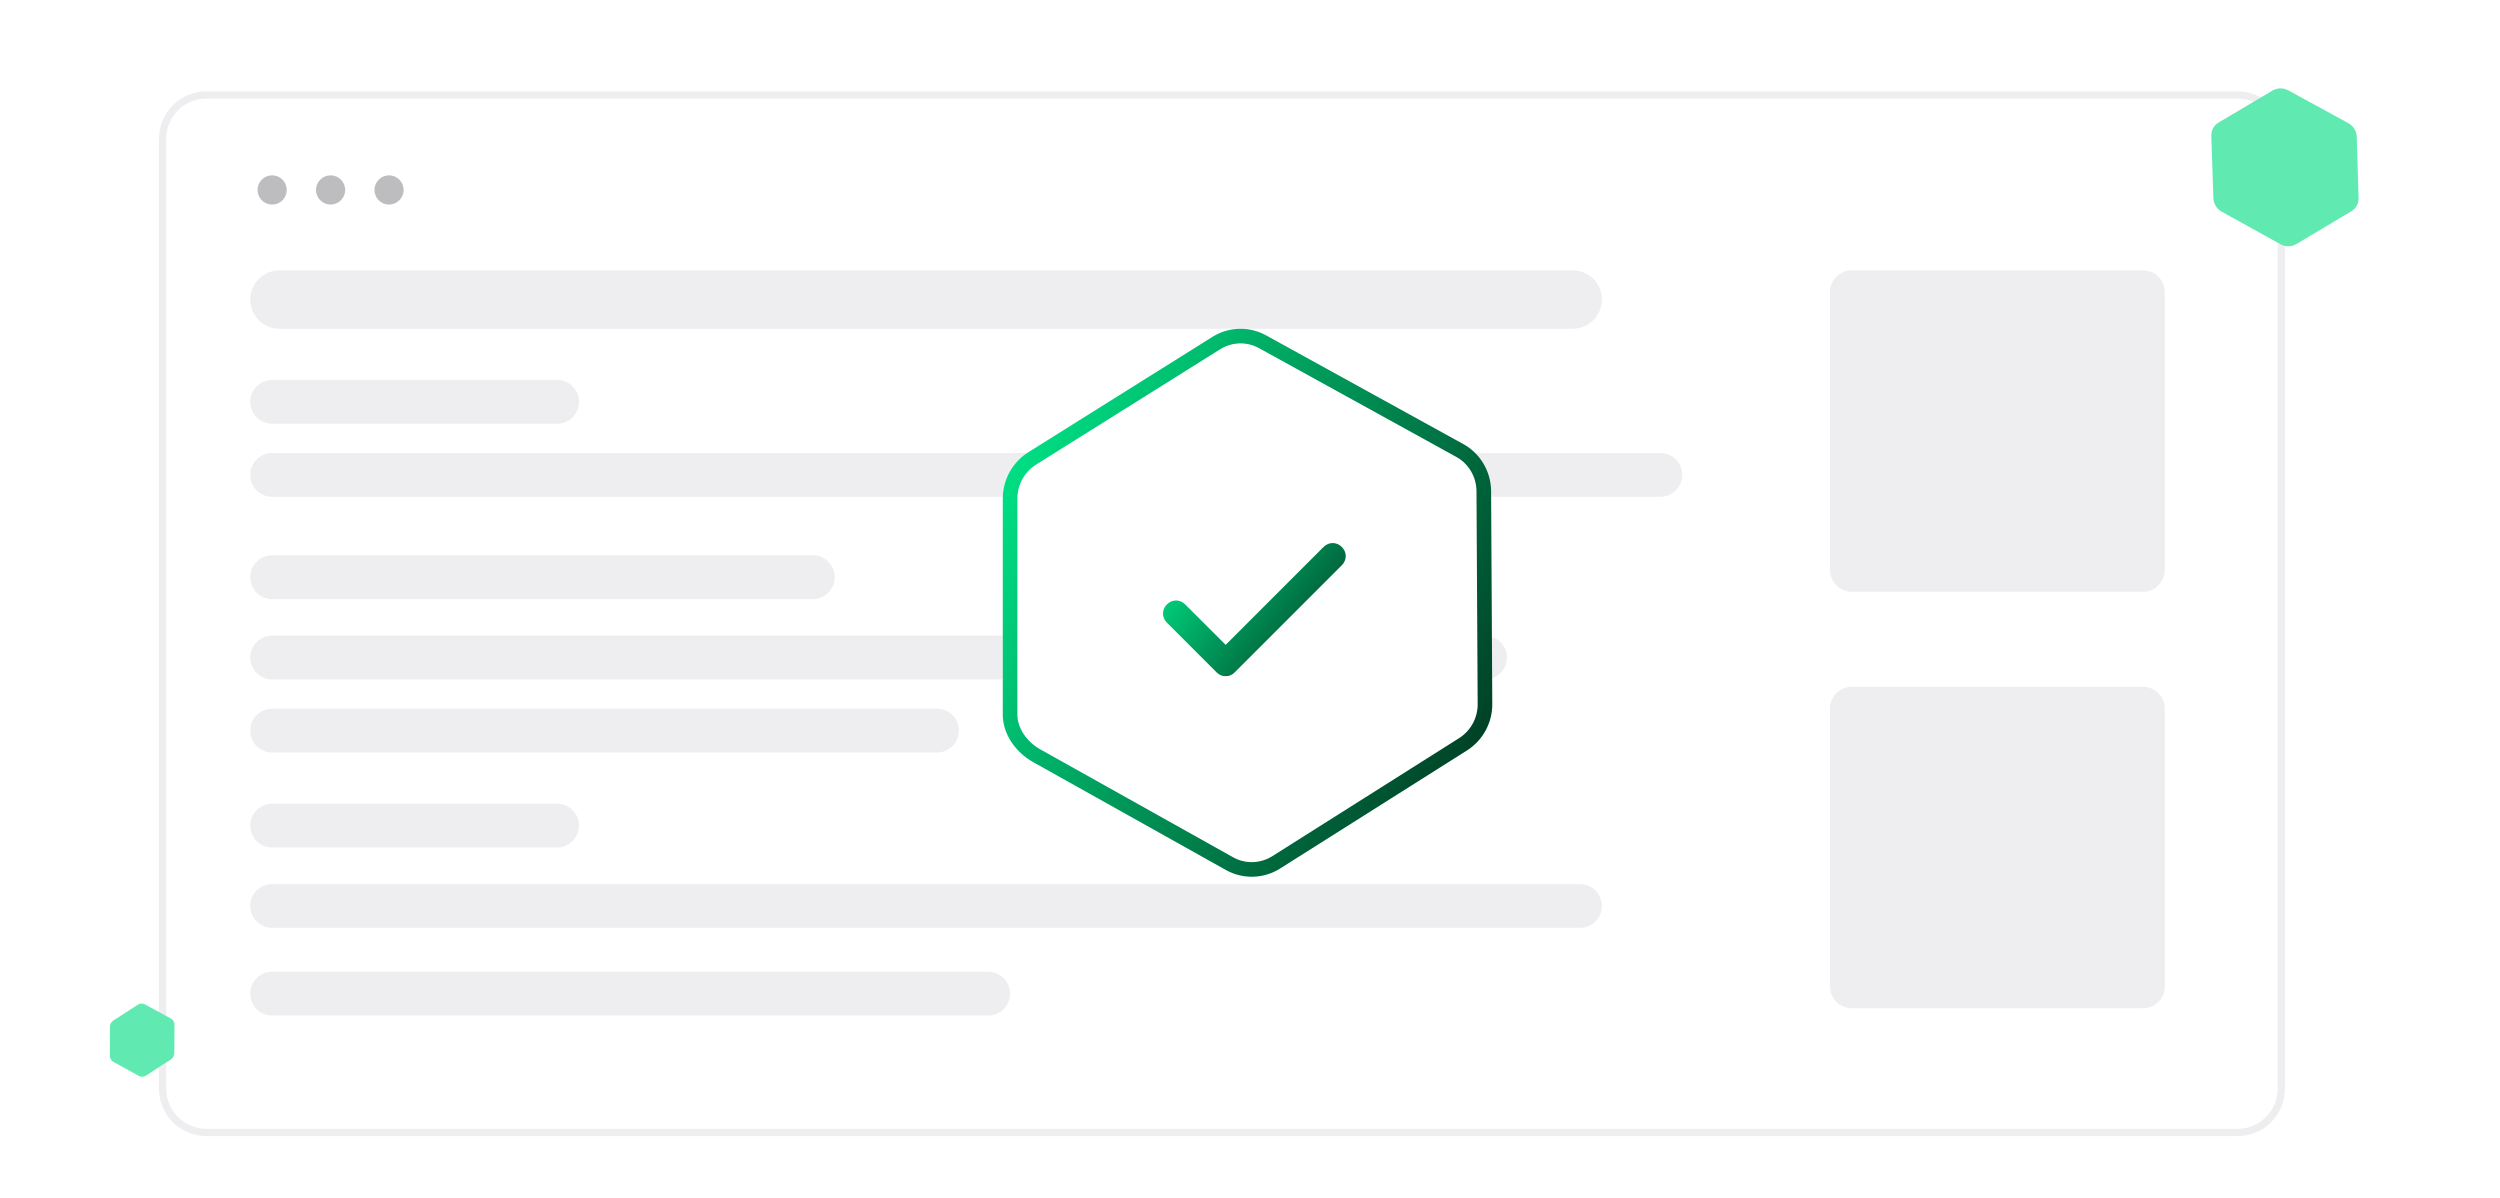 <?xml version="1.0" encoding="UTF-8" standalone="no"?><svg xmlns="http://www.w3.org/2000/svg" xmlns:xlink="http://www.w3.org/1999/xlink" style="width: 100%; height: 100%" viewBox="0 0 338 162" preserveAspectRatio="none" width="338" height="162"><defs><svg width="338" height="162" viewBox="0 0 338 162" fill="none" xmlns="http://www.w3.org/2000/svg" id="svg2039558556_7969">
<g opacity="0.62" fill="none">
<path d="M302.514 12.84H27.904C24.631 12.84 21.978 15.493 21.978 18.767V147.181C21.978 150.455 24.631 153.108 27.904 153.108H302.514C305.788 153.108 308.441 150.455 308.441 147.181V18.767C308.441 15.493 305.788 12.84 302.514 12.84Z" stroke="#E4E4E7" stroke-width="0.988px" fill="none"></path>
<path d="M289.725 36.547H250.369C248.732 36.547 247.406 37.874 247.406 39.51V77.047C247.406 78.683 248.732 80.01 250.369 80.01H289.725C291.362 80.01 292.688 78.683 292.688 77.047V39.51C292.688 37.874 291.362 36.547 289.725 36.547Z" fill="#E4E4E7"></path>
<path d="M289.725 92.852H250.369C248.732 92.852 247.406 94.178 247.406 95.815V133.352C247.406 134.988 248.732 136.315 250.369 136.315H289.725C291.362 136.315 292.688 134.988 292.688 133.352V95.815C292.688 94.178 291.362 92.852 289.725 92.852Z" fill="#E4E4E7"></path>
<path d="M224.478 61.242H36.795C35.158 61.242 33.831 62.569 33.831 64.206C33.831 65.842 35.158 67.169 36.795 67.169H224.478C226.114 67.169 227.441 65.842 227.441 64.206C227.441 62.569 226.114 61.242 224.478 61.242Z" fill="#E4E4E7"></path>
<path d="M75.319 51.364H36.795C35.158 51.364 33.831 52.691 33.831 54.328C33.831 55.964 35.158 57.291 36.795 57.291H75.319C76.956 57.291 78.283 55.964 78.283 54.328C78.283 52.691 76.956 51.364 75.319 51.364Z" fill="#E4E4E7"></path>
<path d="M213.612 119.522H36.795C35.158 119.522 33.831 120.849 33.831 122.486C33.831 124.123 35.158 125.449 36.795 125.449H213.612C215.249 125.449 216.575 124.123 216.575 122.486C216.575 120.849 215.249 119.522 213.612 119.522Z" fill="#E4E4E7"></path>
<path d="M133.6 131.376H36.795C35.158 131.376 33.831 132.703 33.831 134.339C33.831 135.976 35.158 137.303 36.795 137.303H133.6C135.236 137.303 136.563 135.976 136.563 134.339C136.563 132.703 135.236 131.376 133.6 131.376Z" fill="#E4E4E7"></path>
<path d="M75.319 108.657H36.795C35.158 108.657 33.831 109.984 33.831 111.621C33.831 113.257 35.158 114.584 36.795 114.584H75.319C76.956 114.584 78.283 113.257 78.283 111.621C78.283 109.984 76.956 108.657 75.319 108.657Z" fill="#E4E4E7"></path>
<path d="M109.892 75.071H36.795C35.158 75.071 33.831 76.398 33.831 78.035C33.831 79.671 35.158 80.998 36.795 80.998H109.892C111.529 80.998 112.856 79.671 112.856 78.035C112.856 76.398 111.529 75.071 109.892 75.071Z" fill="#E4E4E7"></path>
<path d="M200.77 85.937H36.795C35.158 85.937 33.831 87.264 33.831 88.901C33.831 90.537 35.158 91.864 36.795 91.864H200.77C202.407 91.864 203.734 90.537 203.734 88.901C203.734 87.264 202.407 85.937 200.77 85.937Z" fill="#E4E4E7"></path>
<path d="M126.685 95.815H36.795C35.158 95.815 33.831 97.142 33.831 98.779C33.831 100.415 35.158 101.742 36.795 101.742H126.685C128.322 101.742 129.648 100.415 129.648 98.779C129.648 97.142 128.322 95.815 126.685 95.815Z" fill="#E4E4E7"></path>
<path d="M212.624 36.547H37.783C35.6 36.547 33.831 38.316 33.831 40.498C33.831 42.68 35.6 44.449 37.783 44.449H212.624C214.806 44.449 216.575 42.68 216.575 40.498C216.575 38.316 214.806 36.547 212.624 36.547Z" fill="#E4E4E7"></path>
<path opacity="0.55" d="M38.766 25.68C38.766 24.59 37.883 23.706 36.793 23.706C35.703 23.706 34.819 24.59 34.819 25.68V25.684C34.819 26.774 35.703 27.657 36.793 27.657C37.883 27.657 38.766 26.774 38.766 25.684V25.68Z" fill="#3F3F46"></path>
<path opacity="0.55" d="M46.668 25.68C46.668 24.59 45.785 23.706 44.695 23.706C43.605 23.706 42.722 24.59 42.722 25.68V25.684C42.722 26.774 43.605 27.657 44.695 27.657C45.785 27.657 46.668 26.774 46.668 25.684V25.68Z" fill="#3F3F46"></path>
<path opacity="0.55" d="M54.571 25.68C54.571 24.59 53.687 23.706 52.597 23.706C51.508 23.706 50.624 24.59 50.624 25.68V25.684C50.624 26.774 51.508 27.657 52.597 27.657C53.687 27.657 54.571 26.774 54.571 25.684V25.68Z" fill="#3F3F46"></path>
<path d="M15.344 137.958L18.646 135.832L18.66 135.823C18.947 135.643 19.308 135.635 19.605 135.799L23.112 137.71C23.407 137.874 23.591 138.183 23.593 138.52L23.593 138.536L23.568 142.38C23.57 142.728 23.395 143.053 23.104 143.242L19.734 145.421L19.72 145.43C19.432 145.616 19.064 145.628 18.764 145.462L15.335 143.562C15.032 143.394 14.847 143.072 14.854 142.726L14.854 142.709L14.867 138.8C14.873 138.458 15.053 138.14 15.344 137.958Z" fill="#00DC82"></path>
<path d="M299.975 16.555L307.256 12.236C307.911 11.858 308.716 11.852 309.378 12.219L309.415 12.24L317.481 16.642L317.518 16.663C318.176 17.027 318.597 17.708 318.631 18.46L318.879 26.746C318.914 27.492 318.541 28.184 317.901 28.566L310.474 32.993C309.815 33.386 308.997 33.398 308.327 33.026L308.287 33.005L300.401 28.633L300.361 28.611C299.686 28.237 299.261 27.53 299.249 26.758L298.967 18.334C298.954 17.596 299.337 16.922 299.975 16.555Z" fill="#00DC82"></path>
</g>
<g filter="url(#svg2039558556_7969_filter0_d_410_7272)" fill="none">
<path d="M139.097 61.098L163.975 45.51C166.194 44.154 168.954 44.097 171.213 45.361L197.887 60.067C200.132 61.324 201.544 63.696 201.596 66.299L201.756 95.064C201.808 97.658 200.508 100.088 198.329 101.464L173.077 117.42C170.845 118.831 168.038 118.91 165.746 117.627L139.671 103.032C137.364 101.741 135.558 99.274 135.575 96.599V67.359C135.592 64.797 136.927 62.424 139.097 61.098Z" fill="#FFFFFF"></path>
<path d="M139.611 61.941L139.621 61.935L164.494 46.35C166.41 45.181 168.786 45.135 170.73 46.223L170.736 46.226L197.404 60.928C197.405 60.929 197.406 60.929 197.407 60.93C199.338 62.012 200.561 64.057 200.609 66.312C200.609 66.314 200.609 66.316 200.609 66.319L200.768 95.069L200.769 95.076V95.084C200.815 97.334 199.685 99.439 197.802 100.629L172.55 116.585C170.621 117.803 168.203 117.869 166.229 116.764L140.153 102.169C138.078 101.009 136.548 98.835 136.563 96.605V96.599V67.365C136.563 67.363 136.563 67.362 136.563 67.362C136.579 65.14 137.737 63.086 139.611 61.941Z" stroke="url(&quot;#svg2039558556_7969_paint0_linear_410_7272&quot;)" stroke-width="1.976px" fill="none"></path>
</g>
<path d="M182.344 61.244H155.978C151.802 61.244 148.417 64.629 148.417 68.805V95.171C148.417 99.347 151.802 102.732 155.978 102.732H182.344C186.519 102.732 189.905 99.347 189.905 95.171V68.805C189.905 64.629 186.519 61.244 182.344 61.244Z" fill="#FFFFFF"></path>
<path d="M181.413 73.95C180.707 73.244 179.649 73.244 178.943 73.95L165.708 87.185L160.238 81.715C159.531 81.009 158.473 81.009 157.767 81.715C157.061 82.421 157.061 83.479 157.767 84.185L164.472 90.891C164.825 91.244 165.179 91.42 165.708 91.42C166.238 91.42 166.59 91.244 166.943 90.891L181.413 76.421C182.12 75.715 182.12 74.656 181.413 73.95Z" fill="url(&quot;#svg2039558556_7969_paint1_linear_410_7272&quot;)"></path>
<defs>
<filter id="svg2039558556_7969_filter0_d_410_7272" x="104.953" y="13.829" width="127.427" height="135.33" filterUnits="userSpaceOnUse" color-interpolation-filters="sRGB">
<feFlood flood-opacity="0" result="BackgroundImageFix"></feFlood>
<feColorMatrix in="SourceAlpha" type="matrix" values="0 0 0 0 0 0 0 0 0 0 0 0 0 0 0 0 0 0 127 0" result="hardAlpha"></feColorMatrix>
<feOffset></feOffset>
<feGaussianBlur stdDeviation="15.311"></feGaussianBlur>
<feComposite in2="hardAlpha" operator="out"></feComposite>
<feColorMatrix type="matrix" values="0 0 0 0 0 0 0 0 0 0.863 0 0 0 0 0.51 0 0 0 0.18 0"></feColorMatrix>
<feBlend mode="normal" in2="BackgroundImageFix" result="effect1_dropShadow_410_7272"></feBlend>
<feBlend mode="normal" in="SourceGraphic" in2="effect1_dropShadow_410_7272" result="shape"></feBlend>
</filter>
<linearGradient id="svg2039558556_7969_paint0_linear_410_7272" x1="136.224" y1="67.172" x2="201.757" y2="99.623" gradientUnits="userSpaceOnUse">
<stop stop-color="#00DC82"></stop>
<stop offset="1" stop-color="#003F25"></stop>
</linearGradient>
<linearGradient id="svg2039558556_7969_paint1_linear_410_7272" x1="157.169" y1="77.267" x2="177.847" y2="92.535" gradientUnits="userSpaceOnUse">
<stop stop-color="#00DC82"></stop>
<stop offset="1" stop-color="#003F25"></stop>
</linearGradient>
<linearGradient id="svg2039558556_7969_paint0_linear_410_7272" x1="136.224" y1="67.172" x2="201.757" y2="99.623" gradientUnits="userSpaceOnUse">
<stop stop-color="#00DC82"></stop>
<stop offset="1" stop-color="#003F25"></stop>
</linearGradient><linearGradient id="svg2039558556_7969_paint1_linear_410_7272" x1="157.169" y1="77.267" x2="177.847" y2="92.535" gradientUnits="userSpaceOnUse">
<stop stop-color="#00DC82"></stop>
<stop offset="1" stop-color="#003F25"></stop>
</linearGradient><linearGradient id="svg2039558556_7969_paint0_linear_410_7272" x1="136.224" y1="67.172" x2="201.757" y2="99.623" gradientUnits="userSpaceOnUse">
<stop stop-color="#00DC82"></stop>
<stop offset="1" stop-color="#003F25"></stop>
</linearGradient><linearGradient id="svg2039558556_7969_paint1_linear_410_7272" x1="157.169" y1="77.267" x2="177.847" y2="92.535" gradientUnits="userSpaceOnUse">
<stop stop-color="#00DC82"></stop>
<stop offset="1" stop-color="#003F25"></stop>
</linearGradient></defs>
</svg></defs><use href="#svg2039558556_7969"></use></svg>